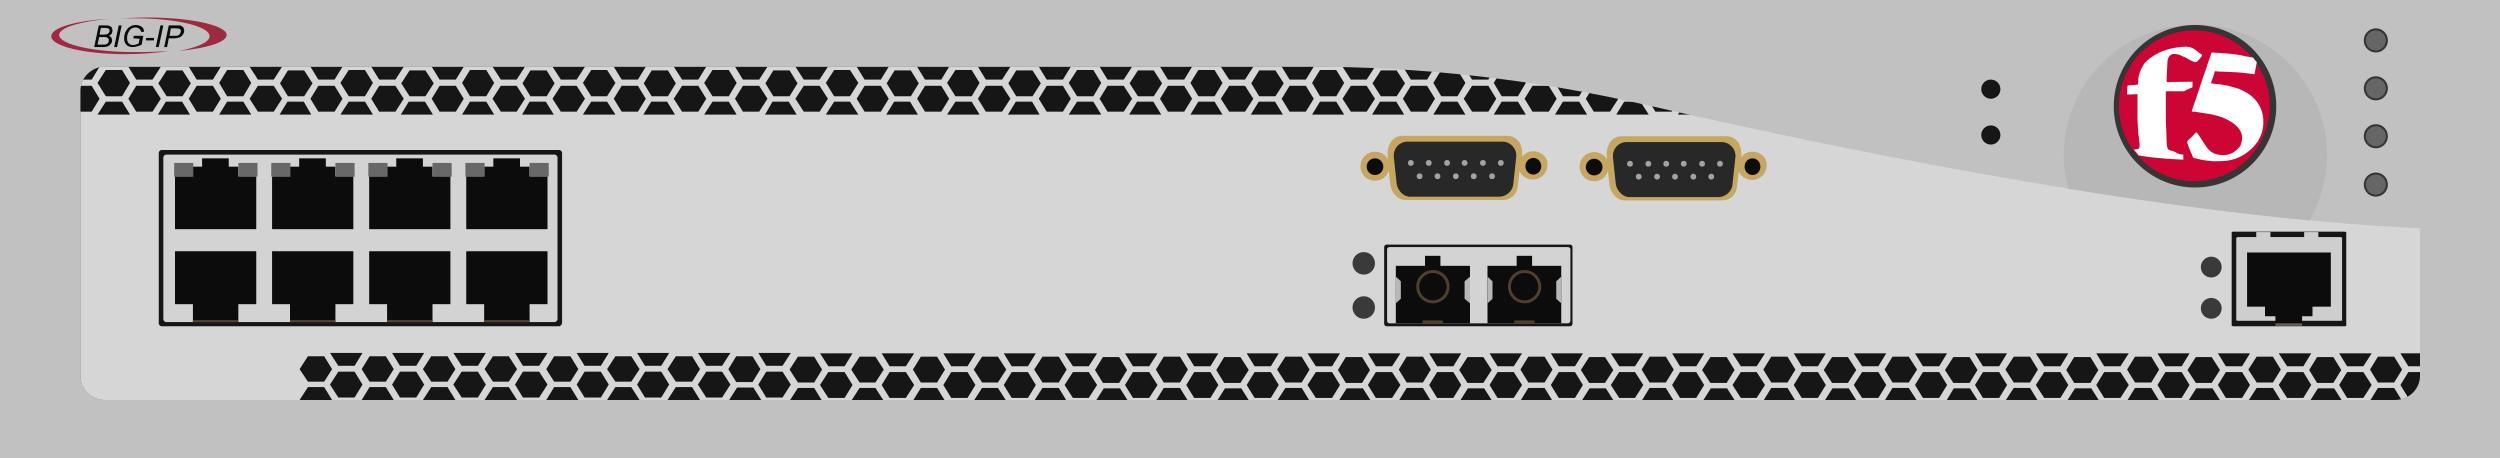 <?xml version="1.0" encoding="utf-8"?>
<!--Copyright 2022 Virtual Console LLC. All rights reserved. Generator: Adobe Illustrator 26.0.2, SVG Export Plug-In . SVG Version: 6.00 Build 0)  -->
<svg version="1.1" id="F5_BigIP_1000" xmlns="http://www.w3.org/2000/svg" xmlns:xlink="http://www.w3.org/1999/xlink" x="0px"
	 y="0px" viewBox="0 0 600 110" style="enable-background:new 0 0 600 110;" xml:space="preserve">
<rect x="0" y="0" width="600" height="110" fill="#808080" stroke="none"/>
<style type="text/css">
	.st0{fill:#D6D6D6;}
	.st1{fill:#161616;}
	.st2{fill:#C1C1C1;}
	.st3{fill:#B7B7B7;}
	.st4{fill:#D3D3D3;}
	.st5{fill:#0C0C0C;}
	.st6{fill:#686868;}
	.st7{fill:#4F402D;}
	.st8{fill:#C6A761;}
	.st9{fill:#282828;}
	.st10{fill:#A3A3A3;}
	.st11{fill:#3A3A3A;}
	.st12{fill:#CECECE;}
	.st13{fill:#705D57;}
	.st14{fill:#353535;}
	.st15{fill:#CC0535;}
	.st16{fill:#FFFFFF;}
	.st17{fill:#666666;}
	.st18{fill:#9E2A40;}
	.st19{enable-background:new    ;}
	.st20{fill:#0A0A0A;}
</style>
<g>
	<path class="st0" d="M574.8,96H25.2c-3.3,0-5.9-2.6-5.9-5.8V21.8c0-3.2,2.7-5.8,5.9-5.8h549.7c3.3,0,5.9,2.6,5.9,5.8v68.4
		C580.8,93.4,578.1,96,574.8,96z"/>
	<g>
		<polygon class="st1" points="574.6,91.8 570.7,91.8 568.8,88.7 570.7,85.6 574.6,85.6 576.5,88.7 		"/>
		<polygon class="st1" points="574.6,93.1 576.5,96.2 568.8,96.2 570.7,93.1 		"/>
		<polygon class="st1" points="576.1,84.8 580.8,84.8 580.8,87.9 578,87.9 		"/>
		<polygon class="st1" points="578,89.3 580.8,89.3 580.8,95.5 578,95.5 576.1,92.4 		"/>
		<polygon class="st1" points="563.3,87.9 561.4,84.8 569.2,84.8 567.2,87.9 		"/>
		<polygon class="st1" points="563.3,89.3 567.2,89.3 569.2,92.4 567.2,95.5 563.3,95.5 561.4,92.4 		"/>
		<polygon class="st1" points="560,91.9 556.1,91.9 554.2,88.8 556.1,85.7 560,85.7 561.9,88.8 		"/>
		<polygon class="st1" points="560.2,93.2 562.1,96.2 554.4,96.2 556.3,93.2 		"/>
		<polygon class="st1" points="545.5,91.8 541.6,91.8 539.6,88.7 541.6,85.6 545.5,85.6 547.4,88.7 		"/>
		<polygon class="st1" points="545.5,93.1 547.4,96.2 539.6,96.2 541.6,93.1 		"/>
		<polygon class="st1" points="548.9,87.9 546.9,84.8 554.7,84.8 552.8,87.9 		"/>
		<polygon class="st1" points="548.9,89.3 552.8,89.3 554.7,92.4 552.8,95.5 548.9,95.5 546.9,92.4 		"/>
		<polygon class="st1" points="534.2,87.9 532.3,84.8 540,84.8 538.1,87.9 		"/>
		<polygon class="st1" points="534.2,89.3 538.1,89.3 540,92.4 538.1,95.5 534.2,95.5 532.3,92.4 		"/>
		<polygon class="st1" points="530.8,91.9 527,91.9 525,88.8 527,85.7 530.8,85.7 532.8,88.8 		"/>
		<polygon class="st1" points="531,93.2 532.9,96.2 525.2,96.2 527.1,93.2 		"/>
		<polygon class="st1" points="516.3,91.8 512.4,91.8 510.5,88.7 512.4,85.6 516.3,85.6 518.2,88.7 		"/>
		<polygon class="st1" points="516.3,93.1 518.2,96.2 510.5,96.2 512.4,93.1 		"/>
		<polygon class="st1" points="519.7,87.9 517.8,84.8 525.5,84.8 523.6,87.9 		"/>
		<polygon class="st1" points="519.7,89.3 523.6,89.3 525.5,92.4 523.6,95.5 519.7,95.5 517.8,92.4 		"/>
		<polygon class="st1" points="505,87.9 503.1,84.8 510.9,84.8 508.9,87.9 		"/>
		<polygon class="st1" points="505,89.3 508.9,89.3 510.9,92.4 508.9,95.5 505,95.5 503.1,92.4 		"/>
		<polygon class="st1" points="501.7,91.9 497.8,91.9 495.9,88.8 497.8,85.7 501.7,85.7 503.6,88.8 		"/>
		<polygon class="st1" points="501.9,93.2 503.8,96.2 496.1,96.2 498,93.2 		"/>
		<polygon class="st1" points="487.2,91.8 483.3,91.8 481.3,88.7 483.3,85.6 487.2,85.6 489.1,88.7 		"/>
		<polygon class="st1" points="487.2,93.1 489.1,96.2 481.3,96.2 483.3,93.1 		"/>
		<polygon class="st1" points="490.6,87.9 488.6,84.8 496.4,84.8 494.5,87.9 		"/>
		<polygon class="st1" points="490.6,89.3 494.5,89.3 496.4,92.4 494.5,95.5 490.6,95.5 488.6,92.4 		"/>
		<polygon class="st1" points="475.9,87.9 474,84.8 481.7,84.8 479.8,87.9 		"/>
		<polygon class="st1" points="475.9,89.3 479.8,89.3 481.7,92.4 479.8,95.5 475.9,95.5 474,92.4 		"/>
		<polygon class="st1" points="472.7,91.9 468.8,91.9 466.8,88.8 468.8,85.7 472.7,85.7 474.6,88.8 		"/>
		<polygon class="st1" points="472.8,93.2 474.7,96.2 467.1,96.2 468.9,93.2 		"/>
		<polygon class="st1" points="458.1,91.8 454.2,91.8 452.3,88.7 454.2,85.6 458.1,85.6 460.1,88.7 		"/>
		<polygon class="st1" points="458.1,93.1 460.1,96.2 452.3,96.2 454.2,93.1 		"/>
		<polygon class="st1" points="461.5,87.9 459.6,84.8 467.3,84.8 465.4,87.9 		"/>
		<polygon class="st1" points="461.5,89.3 465.4,89.3 467.3,92.4 465.4,95.5 461.5,95.5 459.6,92.4 		"/>
		<polygon class="st1" points="446.9,87.9 444.9,84.8 452.7,84.8 450.8,87.9 		"/>
		<polygon class="st1" points="446.9,89.3 450.8,89.3 452.7,92.4 450.8,95.5 446.9,95.5 444.9,92.4 		"/>
		<polygon class="st1" points="443.5,91.9 439.7,91.9 437.7,88.8 439.7,85.7 443.5,85.7 445.5,88.8 		"/>
		<polygon class="st1" points="443.7,93.2 445.6,96.2 437.9,96.2 439.8,93.2 		"/>
		<polygon class="st1" points="429,91.8 425.1,91.8 423.2,88.7 425.1,85.6 429,85.6 430.9,88.7 		"/>
		<polygon class="st1" points="429,93.1 430.9,96.2 423.2,96.2 425.1,93.1 		"/>
		<polygon class="st1" points="432.4,87.9 430.5,84.8 438.2,84.8 436.3,87.9 		"/>
		<polygon class="st1" points="432.4,89.3 436.3,89.3 438.2,92.4 436.3,95.5 432.4,95.5 430.5,92.4 		"/>
		<polygon class="st1" points="417.8,87.9 415.8,84.8 423.6,84.8 421.6,87.9 		"/>
		<polygon class="st1" points="417.8,89.3 421.6,89.3 423.6,92.4 421.6,95.5 417.8,95.5 415.8,92.4 		"/>
		<polygon class="st1" points="414.4,91.9 410.5,91.9 408.5,88.8 410.5,85.7 414.4,85.7 416.3,88.8 		"/>
		<polygon class="st1" points="414.5,93.2 416.4,96.2 408.7,96.2 410.6,93.2 		"/>
		<polygon class="st1" points="399.8,91.8 395.9,91.8 394,88.7 395.9,85.6 399.8,85.6 401.7,88.7 		"/>
		<polygon class="st1" points="399.8,93.1 401.7,96.2 394,96.2 395.9,93.1 		"/>
		<polygon class="st1" points="403.2,87.9 401.3,84.8 409,84.8 407.1,87.9 		"/>
		<polygon class="st1" points="403.2,89.3 407.1,89.3 409,92.4 407.1,95.5 403.2,95.5 401.3,92.4 		"/>
		<polygon class="st1" points="388.6,87.9 386.6,84.8 394.4,84.8 392.4,87.9 		"/>
		<polygon class="st1" points="388.6,89.3 392.4,89.3 394.4,92.4 392.4,95.5 388.6,95.5 386.6,92.4 		"/>
		<polygon class="st1" points="385.2,91.9 381.4,91.9 379.4,88.8 381.4,85.7 385.2,85.7 387.2,88.8 		"/>
		<polygon class="st1" points="385.4,93.2 387.3,96.2 379.6,96.2 381.5,93.2 		"/>
		<polygon class="st1" points="370.7,91.8 366.8,91.8 364.9,88.7 366.8,85.6 370.7,85.6 372.6,88.7 		"/>
		<polygon class="st1" points="370.7,93.1 372.6,96.2 364.9,96.2 366.8,93.1 		"/>
		<polygon class="st1" points="374.1,87.9 372.2,84.8 379.9,84.8 378,87.9 		"/>
		<polygon class="st1" points="374.1,89.3 378,89.3 379.9,92.4 378,95.5 374.1,95.5 372.2,92.4 		"/>
		<polygon class="st1" points="359.4,87.9 357.5,84.8 365.3,84.8 363.3,87.9 		"/>
		<polygon class="st1" points="359.4,89.3 363.3,89.3 365.3,92.4 363.3,95.5 359.4,95.5 357.5,92.4 		"/>
		<polygon class="st1" points="356,91.9 352.2,91.9 350.2,88.8 352.2,85.7 356,85.7 358,88.8 		"/>
		<polygon class="st1" points="356.2,93.2 358.1,96.2 350.4,96.2 352.3,93.2 		"/>
		<polygon class="st1" points="341.5,91.8 337.6,91.8 335.7,88.7 337.6,85.6 341.5,85.6 343.4,88.7 		"/>
		<polygon class="st1" points="341.5,93.1 343.4,96.2 335.7,96.2 337.6,93.1 		"/>
		<polygon class="st1" points="344.9,87.9 343,84.8 350.7,84.8 348.8,87.9 		"/>
		<polygon class="st1" points="344.9,89.3 348.8,89.3 350.7,92.4 348.8,95.5 344.9,95.5 343,92.4 		"/>
		<polygon class="st1" points="330.2,87.9 328.3,84.8 336.1,84.8 334.1,87.9 		"/>
		<polygon class="st1" points="330.2,89.3 334.1,89.3 336.1,92.4 334.1,95.5 330.2,95.5 328.3,92.4 		"/>
		<polygon class="st1" points="326.9,91.9 323,91.9 321.1,88.8 323,85.7 326.9,85.7 328.8,88.8 		"/>
		<polygon class="st1" points="327.1,93.2 329,96.2 321.3,96.2 323.2,93.2 		"/>
		<polygon class="st1" points="312.4,91.8 308.5,91.8 306.5,88.7 308.5,85.6 312.4,85.6 314.3,88.7 		"/>
		<polygon class="st1" points="312.4,93.1 314.3,96.2 306.5,96.2 308.5,93.1 		"/>
		<polygon class="st1" points="315.8,87.9 313.8,84.8 321.6,84.8 319.7,87.9 		"/>
		<polygon class="st1" points="315.8,89.3 319.7,89.3 321.6,92.4 319.7,95.5 315.8,95.5 313.8,92.4 		"/>
		<polygon class="st1" points="301.1,87.9 299.2,84.8 306.9,84.8 305,87.9 		"/>
		<polygon class="st1" points="301.1,89.3 305,89.3 306.9,92.4 305,95.5 301.1,95.5 299.2,92.4 		"/>
		<polygon class="st1" points="297.7,91.9 293.8,91.9 291.9,88.8 293.8,85.7 297.7,85.7 299.7,88.8 		"/>
		<polygon class="st1" points="297.9,93.2 299.8,96.2 292.1,96.2 294,93.2 		"/>
		<polygon class="st1" points="283.2,91.8 279.3,91.8 277.4,88.7 279.3,85.6 283.2,85.6 285.1,88.7 		"/>
		<polygon class="st1" points="283.2,93.1 285.1,96.2 277.4,96.2 279.3,93.1 		"/>
		<polygon class="st1" points="286.6,87.9 284.7,84.8 292.4,84.8 290.5,87.9 		"/>
		<polygon class="st1" points="286.6,89.3 290.5,89.3 292.4,92.4 290.5,95.5 286.6,95.5 284.7,92.4 		"/>
		<polygon class="st1" points="271.9,87.9 270,84.8 277.8,84.8 275.8,87.9 		"/>
		<polygon class="st1" points="271.9,89.3 275.8,89.3 277.8,92.4 275.8,95.5 271.9,95.5 270,92.4 		"/>
		<polygon class="st1" points="268.6,91.9 264.7,91.9 262.8,88.8 264.7,85.7 268.6,85.7 270.5,88.8 		"/>
		<polygon class="st1" points="268.8,93.2 270.7,96.2 263,96.2 264.9,93.2 		"/>
		<polygon class="st1" points="254.1,91.8 250.2,91.8 248.2,88.7 250.2,85.6 254.1,85.6 256,88.7 		"/>
		<polygon class="st1" points="254.1,93.1 256,96.2 248.2,96.2 250.2,93.1 		"/>
		<polygon class="st1" points="257.5,87.9 255.5,84.8 263.3,84.8 261.3,87.9 		"/>
		<polygon class="st1" points="257.5,89.3 261.3,89.3 263.3,92.4 261.3,95.5 257.5,95.5 255.5,92.4 		"/>
		<polygon class="st1" points="242.8,87.9 240.9,84.8 248.6,84.8 246.7,87.9 		"/>
		<polygon class="st1" points="246.7,89.3 248.6,92.4 246.7,95.5 242.8,95.5 240.9,92.4 242.8,89.3 		"/>
		<polygon class="st1" points="239.5,91.8 235.7,91.8 233.7,88.7 235.7,85.6 239.5,85.6 241.5,88.7 		"/>
		<polygon class="st1" points="239.5,93.1 241.5,96.2 233.7,96.2 235.7,93.1 		"/>
		<polygon class="st1" points="224.9,91.8 221,91.8 219.1,88.7 221,85.6 224.9,85.6 226.8,88.7 		"/>
		<polygon class="st1" points="224.9,93.1 226.8,96.2 219.1,96.2 221,93.1 		"/>
		<polygon class="st1" points="228.3,87.9 226.4,84.8 234.1,84.8 232.2,87.9 		"/>
		<polygon class="st1" points="232.2,89.3 234.1,92.4 232.2,95.5 228.3,95.5 226.4,92.4 228.3,89.3 		"/>
		<polygon class="st1" points="210.1,91.8 206.3,91.8 204.3,88.7 206.3,85.6 210.1,85.6 212.1,88.7 		"/>
		<polygon class="st1" points="210.1,93.1 212.1,96.2 204.3,96.2 206.3,93.1 		"/>
		<polygon class="st1" points="213.5,87.9 211.6,84.8 219.4,84.8 217.4,87.9 		"/>
		<polygon class="st1" points="217.4,89.3 219.4,92.4 217.4,95.5 213.5,95.5 211.6,92.4 213.5,89.3 		"/>
		<polygon class="st1" points="195.4,91.8 191.5,91.8 189.5,88.7 191.5,85.6 195.4,85.6 197.3,88.7 		"/>
		<polygon class="st1" points="195.4,93.1 197.3,96.2 189.5,96.2 191.5,93.1 		"/>
		<polygon class="st1" points="198.8,87.9 196.8,84.8 204.6,84.8 202.7,87.9 		"/>
		<polygon class="st1" points="202.7,89.3 204.6,92.4 202.7,95.5 198.8,95.5 196.8,92.4 198.8,89.3 		"/>
		<polygon class="st1" points="183.9,87.8 182,84.7 189.8,84.7 187.8,87.8 		"/>
		<polygon class="st1" points="183.9,89.2 187.8,89.2 189.8,92.3 187.8,95.4 183.9,95.4 182,92.3 		"/>
		<polygon class="st1" points="180.6,91.7 176.7,91.7 174.8,88.6 176.7,85.5 180.6,85.5 182.5,88.6 		"/>
		<polygon class="st1" points="180.8,93 182.7,96 175,96 176.9,93 		"/>
		<polygon class="st1" points="166.1,91.6 162.2,91.6 160.2,88.6 162.2,85.5 166.1,85.5 168,88.6 		"/>
		<polygon class="st1" points="166.1,92.9 168,96 160.2,96 162.2,92.9 		"/>
		<polygon class="st1" points="169.5,87.8 167.5,84.7 175.3,84.7 173.3,87.8 		"/>
		<polygon class="st1" points="169.5,89.2 173.3,89.2 175.3,92.3 173.3,95.4 169.5,95.4 167.5,92.3 		"/>
		<polygon class="st1" points="154.8,87.8 152.9,84.7 160.6,84.7 158.7,87.8 		"/>
		<polygon class="st1" points="158.7,89.2 160.6,92.3 158.7,95.4 154.8,95.4 152.9,92.3 154.8,89.2 		"/>
		<polygon class="st1" points="151.5,91.6 147.7,91.6 145.7,88.6 147.7,85.5 151.5,85.5 153.5,88.6 		"/>
		<polygon class="st1" points="151.5,92.9 153.5,96 145.7,96 147.7,92.9 		"/>
		<polygon class="st1" points="136.9,91.6 133,91.6 131.1,88.6 133,85.5 136.9,85.5 138.8,88.6 		"/>
		<polygon class="st1" points="136.9,92.9 138.8,96 131.1,96 133,92.9 		"/>
		<polygon class="st1" points="140.3,87.8 138.4,84.7 146.1,84.7 144.2,87.8 		"/>
		<polygon class="st1" points="144.2,89.2 146.1,92.3 144.2,95.4 140.3,95.4 138.4,92.3 140.3,89.2 		"/>
		<polygon class="st1" points="122.1,91.6 118.3,91.6 116.3,88.6 118.3,85.5 122.1,85.5 124.1,88.6 		"/>
		<polygon class="st1" points="122.1,92.9 124.1,96 116.3,96 118.3,92.9 		"/>
		<polygon class="st1" points="125.5,87.8 123.6,84.7 131.4,84.7 129.4,87.8 		"/>
		<polygon class="st1" points="129.4,89.2 131.4,92.3 129.4,95.4 125.5,95.4 123.6,92.3 125.5,89.2 		"/>
		<polygon class="st1" points="107.4,91.6 103.5,91.6 101.5,88.6 103.5,85.5 107.4,85.5 109.3,88.6 		"/>
		<polygon class="st1" points="107.4,92.9 109.3,96 101.5,96 103.5,92.9 		"/>
		<polygon class="st1" points="110.8,87.8 108.8,84.7 116.6,84.7 114.7,87.8 		"/>
		<polygon class="st1" points="114.7,89.2 116.6,92.3 114.7,95.4 110.8,95.4 108.8,92.3 110.8,89.2 		"/>
		<polygon class="st1" points="92.6,91.6 88.7,91.6 86.8,88.6 88.7,85.5 92.6,85.5 94.5,88.6 		"/>
		<polygon class="st1" points="92.6,92.9 94.5,96 86.8,96 88.7,92.9 		"/>
		<polygon class="st1" points="96,87.8 94.1,84.7 101.8,84.7 99.9,87.8 		"/>
		<polygon class="st1" points="99.9,89.2 101.8,92.3 99.9,95.4 96,95.4 94.1,92.3 96,89.2 		"/>
		<polygon class="st1" points="77.8,91.6 73.9,91.6 71.9,88.6 73.9,85.5 77.8,85.5 79.7,88.6 		"/>
		<polygon class="st1" points="77.8,92.9 79.7,96 71.9,96 73.9,92.9 		"/>
		<polygon class="st1" points="81.2,87.8 79.2,84.7 87,84.7 85.1,87.8 		"/>
		<polygon class="st1" points="85.1,89.2 87,92.3 85.1,95.4 81.2,95.4 79.2,92.3 81.2,89.2 		"/>
	</g>
	<g>
		<polygon class="st1" points="25.4,23.1 29.3,23.1 31.2,19.9 29.3,16.8 25.4,16.8 23.4,19.9 		"/>
		<polygon class="st1" points="25.4,24.4 23.4,27.5 31.2,27.5 29.3,24.4 		"/>
		<polygon class="st1" points="23.9,16 19.2,16 19.2,19.1 22,19.1 		"/>
		<polygon class="st1" points="22,20.6 19.2,20.6 19.2,26.8 22,26.8 23.9,23.7 		"/>
		<polygon class="st1" points="36.6,19.1 38.6,16 30.8,16 32.7,19.1 		"/>
		<polygon class="st1" points="36.6,20.6 32.7,20.6 30.8,23.7 32.7,26.8 36.6,26.8 38.6,23.7 		"/>
		<polygon class="st1" points="40,23.1 43.8,23.1 45.8,20 43.8,16.9 40,16.9 38,20 		"/>
		<polygon class="st1" points="39.8,24.4 37.9,27.5 45.6,27.5 43.7,24.4 		"/>
		<polygon class="st1" points="54.5,23.1 58.4,23.1 60.3,19.9 58.4,16.8 54.5,16.8 52.6,19.9 		"/>
		<polygon class="st1" points="54.5,24.4 52.6,27.5 60.3,27.5 58.4,24.4 		"/>
		<polygon class="st1" points="51.1,19.1 53,16 45.3,16 47.2,19.1 		"/>
		<polygon class="st1" points="51.1,20.6 47.2,20.6 45.3,23.7 47.2,26.8 51.1,26.8 53,23.7 		"/>
		<polygon class="st1" points="65.7,19.1 67.7,16 59.9,16 61.9,19.1 		"/>
		<polygon class="st1" points="65.7,20.6 61.9,20.6 59.9,23.7 61.9,26.8 65.7,26.8 67.7,23.7 		"/>
		<polygon class="st1" points="69.1,23.1 73,23.1 75,20 73,16.9 69.1,16.9 67.2,20 		"/>
		<polygon class="st1" points="69,24.4 67.1,27.5 74.7,27.5 72.9,24.4 		"/>
		<polygon class="st1" points="83.7,23.1 87.6,23.1 89.5,19.9 87.6,16.8 83.7,16.8 81.7,19.9 		"/>
		<polygon class="st1" points="83.7,24.4 81.7,27.5 89.5,27.5 87.6,24.4 		"/>
		<polygon class="st1" points="80.3,19.1 82.2,16 74.5,16 76.4,19.1 		"/>
		<polygon class="st1" points="80.3,20.6 76.4,20.6 74.5,23.7 76.4,26.8 80.3,26.8 82.2,23.7 		"/>
		<polygon class="st1" points="94.9,19.1 96.9,16 89.1,16 91,19.1 		"/>
		<polygon class="st1" points="94.9,20.6 91,20.6 89.1,23.7 91,26.8 94.9,26.8 96.9,23.7 		"/>
		<polygon class="st1" points="98.3,23.1 102.1,23.1 104.1,20 102.1,16.9 98.3,16.9 96.3,20 		"/>
		<polygon class="st1" points="98.1,24.4 96.2,27.5 103.9,27.5 102,24.4 		"/>
		<polygon class="st1" points="112.8,23.1 116.7,23.1 118.6,19.9 116.7,16.8 112.8,16.8 110.9,19.9 		"/>
		<polygon class="st1" points="112.8,24.4 110.9,27.5 118.6,27.5 116.7,24.4 		"/>
		<polygon class="st1" points="109.4,19.1 111.3,16 103.6,16 105.5,19.1 		"/>
		<polygon class="st1" points="109.4,20.6 105.5,20.6 103.6,23.7 105.5,26.8 109.4,26.8 111.3,23.7 		"/>
		<polygon class="st1" points="124,19.1 126,16 118.2,16 120.2,19.1 		"/>
		<polygon class="st1" points="124,20.6 120.2,20.6 118.2,23.7 120.2,26.8 124,26.8 126,23.7 		"/>
		<polygon class="st1" points="127.3,23.1 131.2,23.1 133.1,20 131.2,16.9 127.3,16.9 125.4,20 		"/>
		<polygon class="st1" points="127.1,24.4 125.3,27.5 132.9,27.5 131,24.4 		"/>
		<polygon class="st1" points="141.9,23.1 145.7,23.1 147.7,19.9 145.7,16.8 141.9,16.8 139.9,19.9 		"/>
		<polygon class="st1" points="141.9,24.4 139.9,27.5 147.7,27.5 145.7,24.4 		"/>
		<polygon class="st1" points="138.4,19.1 140.4,16 132.6,16 134.6,19.1 		"/>
		<polygon class="st1" points="138.4,20.6 134.6,20.6 132.6,23.7 134.6,26.8 138.4,26.8 140.4,23.7 		"/>
		<polygon class="st1" points="153.1,19.1 155,16 147.3,16 149.2,19.1 		"/>
		<polygon class="st1" points="153.1,20.6 149.2,20.6 147.3,23.7 149.2,26.8 153.1,26.8 155,23.7 		"/>
		<polygon class="st1" points="156.4,23.1 160.3,23.1 162.2,20 160.3,16.9 156.4,16.9 154.5,20 		"/>
		<polygon class="st1" points="156.3,24.4 154.4,27.5 162,27.5 160.1,24.4 		"/>
		<polygon class="st1" points="171,23.1 174.9,23.1 176.8,19.9 174.9,16.8 171,16.8 169,19.9 		"/>
		<polygon class="st1" points="171,24.4 169,27.5 176.8,27.5 174.9,24.4 		"/>
		<polygon class="st1" points="167.6,19.1 169.5,16 161.7,16 163.7,19.1 		"/>
		<polygon class="st1" points="167.6,20.6 163.7,20.6 161.7,23.7 163.7,26.8 167.6,26.8 169.5,23.7 		"/>
		<polygon class="st1" points="182.2,19.1 184.2,16 176.4,16 178.3,19.1 		"/>
		<polygon class="st1" points="182.2,20.6 178.3,20.6 176.4,23.7 178.3,26.8 182.2,26.8 184.2,23.7 		"/>
		<polygon class="st1" points="185.6,23.1 189.5,23.1 191.4,20 189.5,16.9 185.6,16.9 183.7,20 		"/>
		<polygon class="st1" points="185.4,24.4 183.6,27.5 191.2,27.5 189.3,24.4 		"/>
		<polygon class="st1" points="200.2,23.1 204,23.1 206,19.9 204,16.8 200.2,16.8 198.2,19.9 		"/>
		<polygon class="st1" points="200.2,24.4 198.2,27.5 206,27.5 204,24.4 		"/>
		<polygon class="st1" points="196.7,19.1 198.7,16 190.9,16 192.9,19.1 		"/>
		<polygon class="st1" points="196.7,20.6 192.9,20.6 190.9,23.7 192.9,26.8 196.7,26.8 198.7,23.7 		"/>
		<polygon class="st1" points="211.4,19.1 213.3,16 205.6,16 207.5,19.1 		"/>
		<polygon class="st1" points="211.4,20.6 207.5,20.6 205.6,23.7 207.5,26.8 211.4,26.8 213.3,23.7 		"/>
		<polygon class="st1" points="214.7,23.1 218.6,23.1 220.5,20 218.6,16.9 214.7,16.9 212.8,20 		"/>
		<polygon class="st1" points="214.6,24.4 212.7,27.5 220.3,27.5 218.4,24.4 		"/>
		<polygon class="st1" points="229.3,23.1 233.2,23.1 235.1,19.9 233.2,16.8 229.3,16.8 227.3,19.9 		"/>
		<polygon class="st1" points="229.3,24.4 227.3,27.5 235.1,27.5 233.2,24.4 		"/>
		<polygon class="st1" points="225.9,19.1 227.8,16 220.1,16 222,19.1 		"/>
		<polygon class="st1" points="225.9,20.6 222,20.6 220.1,23.7 222,26.8 225.9,26.8 227.8,23.7 		"/>
		<polygon class="st1" points="240.5,19.1 242.5,16 234.7,16 236.6,19.1 		"/>
		<polygon class="st1" points="240.5,20.6 236.6,20.6 234.7,23.7 236.6,26.8 240.5,26.8 242.5,23.7 		"/>
		<polygon class="st1" points="243.9,23.1 247.8,23.1 249.8,20 247.8,16.9 243.9,16.9 242,20 		"/>
		<polygon class="st1" points="243.8,24.4 241.9,27.5 249.5,27.5 247.7,24.4 		"/>
		<polygon class="st1" points="258.5,23.1 262.4,23.1 264.3,19.9 262.4,16.8 258.5,16.8 256.5,19.9 		"/>
		<polygon class="st1" points="258.5,24.4 256.5,27.5 264.3,27.5 262.4,24.4 		"/>
		<polygon class="st1" points="255.1,19.1 257,16 249.3,16 251.2,19.1 		"/>
		<polygon class="st1" points="255.1,20.6 251.2,20.6 249.3,23.7 251.2,26.8 255.1,26.8 257,23.7 		"/>
		<polygon class="st1" points="269.7,19.1 271.7,16 263.9,16 265.8,19.1 		"/>
		<polygon class="st1" points="269.7,20.6 265.8,20.6 263.9,23.7 265.8,26.8 269.7,26.8 271.7,23.7 		"/>
		<polygon class="st1" points="273.1,23.1 276.9,23.1 278.9,20 276.9,16.9 273.1,16.9 271.1,20 		"/>
		<polygon class="st1" points="272.9,24.4 271,27.5 278.7,27.5 276.8,24.4 		"/>
		<polygon class="st1" points="287.6,23.1 291.5,23.1 293.4,19.9 291.5,16.8 287.6,16.8 285.7,19.9 		"/>
		<polygon class="st1" points="287.6,24.4 285.7,27.5 293.4,27.5 291.5,24.4 		"/>
		<polygon class="st1" points="284.2,19.1 286.1,16 278.4,16 280.3,19.1 		"/>
		<polygon class="st1" points="284.2,20.6 280.3,20.6 278.4,23.7 280.3,26.8 284.2,26.8 286.1,23.7 		"/>
		<polygon class="st1" points="298.8,19.1 300.8,16 293,16 295,19.1 		"/>
		<polygon class="st1" points="298.8,20.6 295,20.6 293,23.7 295,26.8 298.8,26.8 300.8,23.7 		"/>
		<polygon class="st1" points="302.2,23.1 306.1,23.1 308.1,20 306.1,16.9 302.2,16.9 300.3,20 		"/>
		<polygon class="st1" points="302.1,24.4 300.2,27.5 307.9,27.5 306,24.4 		"/>
		<polygon class="st1" points="316.8,23.1 320.7,23.1 322.6,19.9 320.7,16.8 316.8,16.8 314.9,19.9 		"/>
		<polygon class="st1" points="316.8,24.4 314.9,27.5 322.6,27.5 320.7,24.4 		"/>
		<polygon class="st1" points="313.4,19.1 315.3,16 307.6,16 309.5,19.1 		"/>
		<polygon class="st1" points="313.4,20.6 309.5,20.6 307.6,23.7 309.5,26.8 313.4,26.8 315.3,23.7 		"/>
		<polygon class="st1" points="328,19.1 330,16 322.2,16 324.2,19.1 		"/>
		<polygon class="st1" points="328,20.6 324.2,20.6 322.2,23.7 324.2,26.8 328,26.8 330,23.7 		"/>
		<polygon class="st1" points="331.4,23.1 335.2,23.1 337.2,20 335.2,16.9 331.4,16.9 329.4,20 		"/>
		<polygon class="st1" points="331.2,24.4 329.3,27.5 337,27.5 335.1,24.4 		"/>
		<polygon class="st1" points="345.9,23.1 349.8,23.1 351.7,19.9 349.8,16.8 345.9,16.8 344,19.9 		"/>
		<polygon class="st1" points="345.9,24.4 344,27.5 351.7,27.5 349.8,24.4 		"/>
		<polygon class="st1" points="342.5,19.1 344.4,16 336.7,16 338.6,19.1 		"/>
		<polygon class="st1" points="342.5,20.6 338.6,20.6 336.7,23.7 338.6,26.8 342.5,26.8 344.4,23.7 		"/>
		<polygon class="st1" points="357.2,19.1 359.1,16 351.3,16 353.3,19.1 		"/>
		<polygon class="st1" points="353.3,20.6 351.3,23.7 353.3,26.8 357.2,26.8 359.1,23.7 357.2,20.6 		"/>
		<polygon class="st1" points="360.4,23.1 364.3,23.1 366.2,19.9 364.3,16.8 360.4,16.8 358.5,19.9 		"/>
		<polygon class="st1" points="360.4,24.4 358.5,27.5 366.2,27.5 364.3,24.4 		"/>
		<polygon class="st1" points="375.1,23.1 379,23.1 380.9,19.9 379,16.8 375.1,16.8 373.2,19.9 		"/>
		<polygon class="st1" points="375.1,24.4 373.2,27.5 380.9,27.5 379,24.4 		"/>
		<polygon class="st1" points="371.7,19.1 373.6,16 365.9,16 367.8,19.1 		"/>
		<polygon class="st1" points="367.8,20.6 365.9,23.7 367.8,26.8 371.7,26.8 373.6,23.7 371.7,20.6 		"/>
		<polygon class="st1" points="389.8,23.1 393.7,23.1 395.7,19.9 393.7,16.8 389.8,16.8 387.9,19.9 		"/>
		<polygon class="st1" points="389.8,24.4 387.9,27.5 395.7,27.5 393.7,24.4 		"/>
		<polygon class="st1" points="386.4,19.1 388.4,16 380.6,16 382.5,19.1 		"/>
		<polygon class="st1" points="382.5,20.6 380.6,23.7 382.5,26.8 386.4,26.8 388.4,23.7 386.4,20.6 		"/>
		<polygon class="st1" points="404.6,23.1 408.5,23.1 410.4,19.9 408.5,16.8 404.6,16.8 402.7,19.9 		"/>
		<polygon class="st1" points="404.6,24.4 402.7,27.5 410.4,27.5 408.5,24.4 		"/>
		<polygon class="st1" points="401.2,19.1 403.1,16 395.4,16 397.3,19.1 		"/>
		<polygon class="st1" points="397.3,20.6 395.4,23.7 397.3,26.8 401.2,26.8 403.1,23.7 401.2,20.6 		"/>
	</g>
	<path class="st2" d="M0,0v110h600V0H0z M574.8,96H25.2c-3.3,0-5.9-2.6-5.9-5.8V21.8c0-3.2,2.7-5.8,5.9-5.8h288.9
		c27.3,0,54.4,3.1,81,9.2c54.2,12.4,127.7,26.9,185.7,29.6v35.4C580.8,93.4,578.1,96,574.8,96z"/>
	<path class="st3" d="M558.5,37.2c0-17.3-14.2-31.3-31.6-31.3c-17.5,0-31.6,14-31.6,31.3c0,2.8,0.4,5.5,1.1,8.1
		c19.6,3.2,39.2,5.8,57.9,7.6C556.9,48.3,558.5,42.9,558.5,37.2z"/>
	<g>
		<g>
			<path class="st1" d="M134.2,78.3H38.8c-0.4,0-0.7-0.4-0.7-0.7V36.7c0-0.4,0.4-0.7,0.7-0.7h95.4c0.4,0,0.7,0.4,0.7,0.7v40.9
				C134.8,78,134.4,78.3,134.2,78.3z"/>
			<path class="st4" d="M133,77.3H39.9c-0.4,0-0.7-0.4-0.7-0.7V37.8c0-0.4,0.4-0.7,0.7-0.7h93.2c0.4,0,0.7,0.4,0.7,0.7v38.8
				C133.8,76.9,133.5,77.3,133,77.3z"/>
		</g>
		<g>
			<g>
				<polygon class="st5" points="57.2,42.3 57.2,40 54.9,40 54.9,38 48.5,38 48.5,40 46.3,40 46.3,42.3 42,42.3 42,48.2 42,50.2 
					42,50.9 42,51.5 42,51.6 42,53.3 42,55 61.5,55 61.5,53.3 61.5,51.5 61.5,50.9 61.5,50.2 61.5,48.2 61.5,42.3 				"/>
				<g>
					<rect x="41.8" y="39.1" class="st6" width="4.6" height="3.3"/>
				</g>
				<g>
					<rect x="57.2" y="39.1" class="st6" width="4.6" height="3.3"/>
				</g>
			</g>
			<g>
				<polygon class="st5" points="80.5,42.3 80.5,40 78.2,40 78.2,38 71.8,38 71.8,40 69.6,40 69.6,42.3 65.3,42.3 65.3,48.2 
					65.3,50.2 65.3,50.9 65.3,51.5 65.3,51.6 65.3,53.3 65.3,55 84.8,55 84.8,53.3 84.8,51.5 84.8,50.9 84.8,50.2 84.8,48.2 
					84.8,42.3 				"/>
				<g>
					<rect x="65.1" y="39.1" class="st6" width="4.6" height="3.3"/>
				</g>
				<g>
					<rect x="80.5" y="39.1" class="st6" width="4.6" height="3.3"/>
				</g>
			</g>
			<g>
				<polygon class="st5" points="103.8,42.3 103.8,40 101.5,40 101.5,38 95.1,38 95.1,40 92.9,40 92.9,42.3 88.6,42.3 88.6,48.2 
					88.6,50.2 88.6,50.9 88.6,51.5 88.6,51.6 88.6,53.3 88.6,55 108.1,55 108.1,53.3 108.1,51.5 108.1,50.9 108.1,50.2 108.1,48.2 
					108.1,42.3 				"/>
				<g>
					<rect x="88.4" y="39.1" class="st6" width="4.6" height="3.3"/>
				</g>
				<g>
					<rect x="103.8" y="39.1" class="st6" width="4.6" height="3.3"/>
				</g>
			</g>
			<g>
				<polygon class="st5" points="127.1,42.3 127.1,40 124.8,40 124.8,38 118.4,38 118.4,40 116.2,40 116.2,42.3 111.9,42.3 
					111.9,48.2 111.9,50.2 111.9,50.9 111.9,51.5 111.9,51.6 111.9,53.3 111.9,55 131.4,55 131.4,53.3 131.4,51.5 131.4,50.9 
					131.4,50.2 131.4,48.2 131.4,42.3 				"/>
				<g>
					<rect x="111.7" y="39.1" class="st6" width="4.6" height="3.3"/>
				</g>
				<g>
					<rect x="127.1" y="39.1" class="st6" width="4.6" height="3.3"/>
				</g>
			</g>
		</g>
		<g>
			<g>
				<polygon class="st5" points="61.5,73 61.5,67.1 61.5,65.2 61.5,64.3 61.5,63.8 61.5,62.1 61.5,60.3 42,60.3 42,62.1 42,63.7 
					42,63.8 42,64.3 42,65.2 42,67.1 42,73 46.3,73 46.3,77.3 48.5,77.3 54.9,77.3 57.2,77.3 57.2,73 				"/>
				<rect x="46.3" y="76.8" class="st7" width="10.8" height="0.5"/>
			</g>
			<g>
				<polygon class="st5" points="84.8,73 84.8,67.1 84.8,65.2 84.8,64.3 84.8,63.8 84.8,62.1 84.8,60.3 65.3,60.3 65.3,62.1 
					65.3,63.7 65.3,63.8 65.3,64.3 65.3,65.2 65.3,67.1 65.3,73 69.6,73 69.6,77.3 71.8,77.3 78.2,77.3 80.5,77.3 80.5,73 				"/>
				<rect x="69.6" y="76.8" class="st7" width="10.8" height="0.5"/>
			</g>
			<g>
				<polygon class="st5" points="108.1,73 108.1,67.1 108.1,65.2 108.1,64.3 108.1,63.8 108.1,62.1 108.1,60.3 88.6,60.3 88.6,62.1 
					88.6,63.7 88.6,63.8 88.6,64.3 88.6,65.2 88.6,67.1 88.6,73 92.9,73 92.9,77.3 95.1,77.3 101.5,77.3 103.8,77.3 103.8,73 				
					"/>
				<rect x="92.9" y="76.8" class="st7" width="10.8" height="0.5"/>
			</g>
			<g>
				<polygon class="st5" points="131.4,73 131.4,67.1 131.4,65.2 131.4,64.3 131.4,63.8 131.4,62.1 131.4,60.3 111.9,60.3 
					111.9,62.1 111.9,63.7 111.9,63.8 111.9,64.3 111.9,65.2 111.9,67.1 111.9,73 116.2,73 116.2,77.3 118.4,77.3 124.8,77.3 
					127.1,77.3 127.1,73 				"/>
				<rect x="116.2" y="76.8" class="st7" width="10.8" height="0.5"/>
			</g>
		</g>
	</g>
	<g>
		<path class="st8" d="M368,36.3c-1.2,0-2.2,0.6-2.8,1.4l0.1-0.6c0.2-2.5-1.3-4.5-3.5-4.5h-25.3c-2.2,0-3.6,2.1-3.5,4.5l0.1,1.1
			c-0.6-1.1-1.8-1.8-3.1-1.8c-2,0-3.5,1.6-3.5,3.5c0,2,1.6,3.5,3.5,3.5c1.5,0,2.8-0.9,3.3-2.4l0.4,3.5c0.4,2,1.9,3.5,3.5,3.5h23.6
			c1.9,0,3.4-1.5,3.5-3.5l0.4-3.4c0.6,1.2,1.8,2,3.2,2c2,0,3.5-1.6,3.5-3.5C371.6,37.9,370,36.3,368,36.3z"/>
		<path class="st9" d="M335.2,44.1l-0.7-6.5c-0.1-2,1.3-3.6,3.3-3.6h22.8c2,0,3.5,1.8,3.3,3.6l-0.7,6.5c-0.1,1.8-1.8,3.1-3.3,3.1
			h-21.4C336.8,47.3,335.4,45.6,335.2,44.1z"/>
		<ellipse class="st5" cx="368" cy="39.9" rx="1.9" ry="2"/>
		<ellipse class="st5" cx="330" cy="40" rx="2" ry="2"/>
		<g>
			<g>
				<g>
					<ellipse class="st10" cx="360.2" cy="39.1" rx="0.7" ry="0.7"/>
				</g>
				<g>
					<ellipse class="st10" cx="355.9" cy="39.1" rx="0.7" ry="0.7"/>
				</g>
				<g>
					<ellipse class="st10" cx="351.5" cy="39.1" rx="0.7" ry="0.7"/>
				</g>
				<g>
					<ellipse class="st10" cx="347.3" cy="39.1" rx="0.7" ry="0.7"/>
				</g>
				<g>
					<ellipse class="st10" cx="342.9" cy="39.1" rx="0.7" ry="0.7"/>
				</g>
				<g>
					<ellipse class="st10" cx="338.6" cy="39.1" rx="0.7" ry="0.7"/>
				</g>
			</g>
			<g>
				<g>
					<ellipse class="st10" cx="358.1" cy="42.3" rx="0.7" ry="0.7"/>
				</g>
				<g>
					<ellipse class="st10" cx="353.7" cy="42.3" rx="0.7" ry="0.7"/>
				</g>
				<g>
					<ellipse class="st10" cx="349.4" cy="42.3" rx="0.7" ry="0.7"/>
				</g>
				<g>
					<ellipse class="st10" cx="345" cy="42.3" rx="0.7" ry="0.7"/>
				</g>
				<g>
					<ellipse class="st10" cx="340.7" cy="42.3" rx="0.7" ry="0.7"/>
				</g>
			</g>
		</g>
	</g>
	<g>
		<path class="st8" d="M420.6,36.4c-1.2,0-2.2,0.6-2.8,1.4l0.1-0.6c0.2-2.5-1.3-4.5-3.5-4.5h-25.3c-2.2,0-3.6,2.1-3.5,4.5l0.1,1.1
			c-0.6-1.1-1.8-1.8-3.1-1.8c-2,0-3.5,1.6-3.5,3.5c0,2,1.6,3.5,3.5,3.5c1.5,0,2.8-0.9,3.3-2.4l0.4,3.5c0.4,2,1.9,3.5,3.5,3.5h23.6
			c1.9,0,3.4-1.5,3.5-3.5l0.4-3.4c0.6,1.2,1.8,2,3.2,2c2,0,3.5-1.6,3.5-3.5C424.2,38,422.6,36.4,420.6,36.4z"/>
		<path class="st9" d="M387.8,44.2l-0.7-6.5c-0.1-2,1.3-3.6,3.3-3.6h22.8c2,0,3.5,1.8,3.3,3.6l-0.7,6.5c-0.1,1.8-1.8,3.1-3.3,3.1
			h-21.4C389.5,47.4,388,45.7,387.8,44.2z"/>
		<ellipse class="st5" cx="420.6" cy="40" rx="1.9" ry="2"/>
		<ellipse class="st5" cx="382.6" cy="40.1" rx="2" ry="2"/>
		<g>
			<g>
				<g>
					<ellipse class="st10" cx="412.8" cy="39.3" rx="0.7" ry="0.7"/>
				</g>
				<g>
					<ellipse class="st10" cx="408.5" cy="39.3" rx="0.7" ry="0.7"/>
				</g>
				<g>
					<ellipse class="st10" cx="404.1" cy="39.3" rx="0.7" ry="0.7"/>
				</g>
				<g>
					<ellipse class="st10" cx="399.9" cy="39.3" rx="0.7" ry="0.7"/>
				</g>
				<g>
					<ellipse class="st10" cx="395.6" cy="39.3" rx="0.7" ry="0.7"/>
				</g>
				<g>
					<ellipse class="st10" cx="391.2" cy="39.3" rx="0.7" ry="0.7"/>
				</g>
			</g>
			<g>
				<g>
					<ellipse class="st10" cx="410.7" cy="42.4" rx="0.7" ry="0.7"/>
				</g>
				<g>
					<ellipse class="st10" cx="406.4" cy="42.4" rx="0.7" ry="0.7"/>
				</g>
				<g>
					<ellipse class="st10" cx="402" cy="42.4" rx="0.7" ry="0.7"/>
				</g>
				<g>
					<ellipse class="st10" cx="397.7" cy="42.4" rx="0.7" ry="0.7"/>
				</g>
				<g>
					<ellipse class="st10" cx="393.3" cy="42.4" rx="0.7" ry="0.7"/>
				</g>
			</g>
		</g>
	</g>
	<g>
		<g>
			<g>
				<path class="st1" d="M376.8,78.3h-44c-0.3,0-0.6-0.2-0.6-0.6V59.3c0-0.3,0.2-0.6,0.6-0.6h44c0.3,0,0.6,0.2,0.6,0.6v18.4
					C377.4,78,377.2,78.3,376.8,78.3z"/>
				<path class="st4" d="M376.3,77.6h-42.8c-0.3,0-0.6-0.2-0.6-0.6V59.9c0-0.3,0.2-0.6,0.6-0.6h42.8c0.3,0,0.6,0.2,0.6,0.6V77
					C376.8,77.4,376.6,77.6,376.3,77.6z"/>
			</g>
			<g>
				<g>
					<polygon class="st5" points="345.7,63.8 345.7,61.4 342,61.4 342,63.8 335,63.8 335,77.6 352.8,77.6 352.8,63.8 					"/>
					<g>
						<path class="st7" d="M343.9,72.8c-2.2,0-4-1.8-4-4s1.8-4,4-4s4,1.8,4,4S346.1,72.8,343.9,72.8z M343.9,65.5
							c-1.8,0-3.3,1.5-3.3,3.3s1.5,3.3,3.3,3.3s3.3-1.5,3.3-3.3C347.1,66.9,345.7,65.5,343.9,65.5z"/>
					</g>
					<rect x="341.4" y="76.9" class="st7" width="4.9" height="0.8"/>
					<polygon class="st3" points="336.2,71.7 335,72.8 335,66.4 336.2,67.5 					"/>
					<polygon class="st3" points="351.5,67.5 352.8,66.4 352.8,72.8 351.5,71.7 					"/>
				</g>
				<g>
					<polygon class="st5" points="367.7,63.8 367.7,61.4 364,61.4 364,63.8 357,63.8 357,77.6 374.7,77.6 374.7,63.8 					"/>
					<g>
						<path class="st7" d="M365.9,72.8c-2.2,0-4-1.8-4-4s1.8-4,4-4s4,1.8,4,4S368.1,72.8,365.9,72.8z M365.9,65.5
							c-1.8,0-3.3,1.5-3.3,3.3s1.5,3.3,3.3,3.3s3.3-1.5,3.3-3.3C369.1,66.9,367.7,65.5,365.9,65.5z"/>
					</g>
					<rect x="363.4" y="76.9" class="st7" width="4.9" height="0.8"/>
					<polygon class="st3" points="358.2,71.7 357,72.8 357,66.4 358.2,67.5 					"/>
					<polygon class="st3" points="373.5,67.5 374.7,66.4 374.7,72.8 373.5,71.7 					"/>
				</g>
			</g>
		</g>
		<g>
			<circle class="st11" cx="327.3" cy="63.2" r="2.7"/>
			<circle class="st11" cx="327.3" cy="73.8" r="2.7"/>
		</g>
	</g>
	<g>
		<g>
			<circle class="st11" cx="530.7" cy="64.1" r="2.5"/>
			<circle class="st11" cx="530.7" cy="74" r="2.5"/>
		</g>
		<g>
			<g>
				<path class="st1" d="M562.8,78.3h-26.7c-0.4,0-0.5-0.1-0.5-0.2V55.8c0-0.1,0.1-0.2,0.5-0.2h26.5c0.4,0,0.5,0.1,0.5,0.2V78
					C563.3,78.1,562.9,78.3,562.8,78.3z"/>
				<path class="st12" d="M562.1,76.8V57.1c0-0.1-0.1-0.2-0.5-0.2h-5.2v-1.2H553v1.2h-8.1v-1.2h-3.4v1.2h-4.3
					c-0.2,0-0.5,0.1-0.5,0.2v19.7c0,0.1,0.1,0.2,0.5,0.2h24.7C562,77,562.2,76.8,562.1,76.8z"/>
			</g>
			<g>
				<polygon class="st5" points="559.4,64.7 559.4,64.3 559.4,62.5 559.4,60.6 539.3,60.6 539.3,62.5 539.3,64.2 539.3,64.3 
					539.3,64.7 539.3,66.1 539.3,66.8 539.3,67 539.3,73.6 543.6,73.6 543.6,75.9 546.1,75.9 546.1,77.9 552.5,77.9 552.5,75.9 
					555,75.9 555,73.6 559.4,73.6 559.4,67 559.4,66.8 559.4,66.2 				"/>
				<rect x="546.1" y="77.6" class="st13" width="6.4" height="0.6"/>
			</g>
		</g>
	</g>
	<g>
		<g>
			<circle class="st14" cx="526.8" cy="25.5" r="19.5"/>
			
				<ellipse transform="matrix(0.436 -0.9 0.9 0.436 274.01 488.401)" class="st15" cx="526.8" cy="25.5" rx="18.1" ry="18.1"/>
		</g>
		<g>
			<path class="st16" d="M530.6,20c0.2,0,0.4,0,0.7,0.1c1.7,0.1,3.4,0.4,5,0.9c1.4,0.4,2.9,1.1,4,2c1.5,1.3,2.5,2.9,2.8,4.8
				c0.3,2.1,0,4.1-1.2,6.1c-0.9,1.3-2,2.4-3.5,3.3c-1.3,0.8-2.6,1.2-4.1,1.4c-1.1,0.1-2,0.1-3.1,0.1c-1.2-0.1-2.3-0.2-3.5-0.5
				c-0.4-0.1-0.8-0.2-1.2-0.3c-0.1,0-0.2-0.1-0.2-0.2c-0.4-1.1-1-2.1-1.3-3.3c-0.1-0.3-0.1-0.4,0.1-0.7c0.5-0.5,1.2-1.1,1.7-1.7
				l0.1-0.1c0.2-0.2,0.3-0.1,0.5,0.1c0.8,1.1,1.4,2.2,2.2,3.3c0.9,1.3,2,1.8,3.5,1.9c1.1,0.1,2.1-0.1,3-0.7c1-0.7,1.7-1.3,1.9-2.5
				c0.3-1.3,0-2.3-0.9-3.4c-0.8-0.9-1.5-1.3-2.6-1.9c-1.3-0.7-2.6-1-4-1.3c-1.1-0.2-2.1-0.3-3.2-0.5c-0.4-0.1-0.9-0.1-1.3-0.1
				c0.1-0.2,0.1-0.4,0.2-0.7c1.2-3.4,2.2-6.7,3.4-10c0.3-1.1,0.8-2.2,1.1-3.3c0-0.1,0.1-0.2,0.2-0.2c1,0.1,2,0.1,3,0.2
				c1.7,0.1,3.3,0.3,5,0.7c0.5,0.1,1.2,0.2,1.7,0.3c0.1,0,0.1,0,0.2,0.1c0.2,0.3,0.5,0.7,0.8,1c0,0,0.1,0.1,0,0.2
				c-0.2,0.9-0.3,1.7-0.5,2.6c0,0.1,0,0.1-0.2,0.1c-0.9-0.1-1.5-0.2-2.4-0.3c-1-0.1-1.9-0.2-2.9-0.2c-0.8,0-1.3-0.1-2.1-0.1
				c-0.7,0-1.2,0-1.8-0.1c-0.1,0-0.2,0-0.2,0.2c-0.2,0.9-0.5,1.5-0.8,2.4C530.8,19.9,530.6,19.9,530.6,20z"/>
			<path class="st16" d="M524,37.1c0,0.4,0,0.9,0,1.2c-0.2,0-0.4,0-0.5,0c-1.2-0.1-2.3-0.1-3.5-0.2c-1.1-0.1-2.1-0.2-3.2-0.3
				c-1.2-0.1-2.3-0.3-3.5-0.5c-0.1,0-0.1,0-0.1-0.1c-0.3-0.4-0.7-0.9-1.1-1.3c0.2,0,0.4,0,0.7-0.1c0.1,0,0.1,0,0.2,0
				c0.4-0.1,0.5-0.3,0.5-0.8c0-0.3,0-0.8-0.1-1.1c0-0.7-0.1-1.2-0.2-1.8c-0.1-1.1-0.1-2.1-0.2-3.2c0-0.9,0-1.7,0-2.4
				c0-1.2,0-2.2,0-3.4c0-0.2,0-0.3,0-0.5c-0.9,0-1.7,0.1-2.5,0.1c0-0.3,0-0.8,0-1.1s0-0.5,0.1-0.9c0-0.1,0-0.2,0.2-0.2
				c0.8,0,1.3-0.1,2.1-0.2c0.1,0,0.1,0,0.2,0c0-0.5,0.1-1,0.1-1.4c0.1-1.3,0.7-2.5,1.4-3.6c1.1-1.3,2.4-2.1,3.9-2.8
				c1.2-0.5,2.4-0.9,3.9-1.1c0.8-0.1,1.4-0.2,2.2-0.2c0.3,0,0.5,0,0.9,0.1c0.3,0.1,0.7,0.2,1,0.4c0.7,0.4,1.2,1,1.8,1.3
				c0.2,0.2,0.2,0.3,0.1,0.5c-0.3,0.4-0.7,0.9-1.1,1.3c-0.2,0.2-0.5,0.1-0.9,0c-0.7-0.3-1.3-0.7-1.9-1c-0.8-0.3-1.3-0.7-2.1-0.8
				c-0.7-0.1-1.2-0.1-1.7,0.4c-0.3,0.4-0.5,0.9-0.5,1.3c-0.1,1.3-0.1,2.5-0.2,3.9c0,0.3,0,0.7,0,1.1c2,0,4-0.1,6.2-0.1
				c0,0.5,0,1,0,1.3l-0.1,0.1c-0.7,0.3-1.3,0.5-1.9,0.9c-0.1,0-0.1,0-0.2,0c-1.3,0-2.5,0-3.9,0c-0.3,0-0.3,0-0.3,0.3
				c0,1.7,0,3.3,0,5c0,1.3,0,2.6,0.1,4c0,1.1,0.1,2.1,0.1,3.1c0,0.3,0.1,0.5,0.1,0.9c0.1,0.3,0.2,0.7,0.5,0.8c0.4,0.1,1,0.3,1.3,0.4
				C522.8,37,523.4,37.1,524,37.1C523.9,37.1,524,37.1,524,37.1z"/>
		</g>
	</g>
	<g>
		<g>
			<circle class="st14" cx="570.2" cy="44.3" r="2.9"/>
			<circle class="st17" cx="570.2" cy="44.3" r="2.4"/>
		</g>
		<g>
			<circle class="st14" cx="570.2" cy="32.7" r="2.9"/>
			<circle class="st17" cx="570.2" cy="32.7" r="2.4"/>
		</g>
		<g>
			<circle class="st14" cx="570.2" cy="21.2" r="2.9"/>
			<circle class="st17" cx="570.2" cy="21.2" r="2.4"/>
		</g>
		<g>
			<circle class="st14" cx="570.2" cy="9.7" r="2.9"/>
			<circle class="st17" cx="570.2" cy="9.7" r="2.4"/>
		</g>
	</g>
	<g>
		<circle class="st1" cx="477.8" cy="21.4" r="2.3"/>
		<circle class="st1" cx="477.8" cy="32.4" r="2.3"/>
	</g>
	<g>
		<g>
			<g>
				<path class="st18" d="M14.2,8.4c0-1.8,5.1-3.3,12.3-3.9c-8.1,0.4-14.2,2.1-14.2,4.2c0,2.4,8,4.3,17.8,4.3
					c3.9,0,7.6-0.3,10.5-0.8c-2.3,0.2-4.8,0.3-7.5,0.3C22.7,12.6,14.2,10.7,14.2,8.4z"/>
				<path class="st18" d="M54.4,8.4c0-2.3-8.5-4.2-18.9-4.2c-2.3,0-4.6,0.1-6.6,0.3c1.2-0.1,2.3-0.1,3.6-0.1
					c9.8,0,17.8,1.9,17.8,4.3c0,1.4-2.9,2.7-7.3,3.5C49.7,11.6,54.4,10.1,54.4,8.4z"/>
			</g>
		</g>
		<g class="st19">
			<path class="st20" d="M22.6,11.3l1.1-5.2h1.6c0.4,0,0.7,0,0.9,0.1c0.3,0.1,0.5,0.2,0.6,0.4C26.9,6.8,27,7,27,7.3
				s-0.1,0.5-0.2,0.8c-0.2,0.2-0.4,0.4-0.7,0.5c0.3,0.1,0.5,0.2,0.6,0.4s0.2,0.4,0.2,0.7s-0.1,0.6-0.3,0.8c-0.2,0.3-0.4,0.5-0.7,0.6
				c-0.3,0.1-0.6,0.2-0.9,0.2H22.6z M23.4,10.7h1.2c0.3,0,0.5,0,0.6,0c0.2,0,0.3-0.1,0.5-0.2c0.1-0.1,0.3-0.2,0.3-0.3
				c0.1-0.2,0.1-0.3,0.1-0.5c0-0.3-0.1-0.4-0.2-0.6c-0.2-0.1-0.4-0.2-0.8-0.2h-1.3L23.4,10.7z M23.9,8.3h1c0.5,0,0.9-0.1,1-0.2
				c0.2-0.2,0.4-0.4,0.4-0.7c0-0.2,0-0.3-0.1-0.4S26,6.8,25.9,6.8s-0.3-0.1-0.6-0.1h-1.1L23.9,8.3z"/>
			<path class="st20" d="M27.4,11.3l1.1-5.2h0.7l-1.1,5.2H27.4z"/>
			<path class="st20" d="M32,9.2l0.1-0.6h2.3L34,10.7c-0.3,0.2-0.6,0.3-1,0.4c-0.4,0.1-0.7,0.2-1.1,0.2c-0.7,0-1.3-0.2-1.6-0.6
				c-0.4-0.4-0.5-0.9-0.5-1.5s0.1-1.2,0.4-1.7s0.6-0.9,1-1.1C31.6,6.1,32.1,6,32.6,6c0.6,0,1.1,0.2,1.5,0.5c0.3,0.2,0.4,0.6,0.5,1.1
				l-0.7,0.1c-0.1-0.4-0.2-0.6-0.5-0.8c-0.2-0.2-0.5-0.3-0.9-0.3s-0.7,0.1-1,0.3S31,7.4,30.8,7.8c-0.2,0.4-0.3,0.9-0.3,1.4
				s0.1,0.9,0.4,1.2s0.6,0.4,1,0.4s0.9-0.1,1.4-0.4l0.2-1.1L32,9.2L32,9.2z"/>
			<path class="st20" d="M35,9.7l0.1-0.6H37l-0.1,0.6H35z"/>
			<path class="st20" d="M37.4,11.3l1.1-5.2h0.7l-1.1,5.2H37.4z"/>
			<path class="st20" d="M39.4,11.3l1.1-5.2h2.2c0.4,0,0.6,0,0.8,0.1s0.3,0.2,0.5,0.4c0.1,0.2,0.2,0.4,0.2,0.7c0,0.4-0.1,0.7-0.3,1
				S43.4,8.9,43,9c-0.3,0.1-0.7,0.2-1.2,0.2h-1.3l-0.4,2.1C40.1,11.3,39.4,11.3,39.4,11.3z M40.7,8.6h1.1c0.4,0,0.7,0,0.9-0.1
				s0.4-0.2,0.5-0.4s0.2-0.4,0.2-0.6s0-0.3-0.1-0.4S43.1,6.9,43,6.9s-0.3-0.1-0.7-0.1H41L40.7,8.6z"/>
		</g>
	</g>
</g>
</svg>
